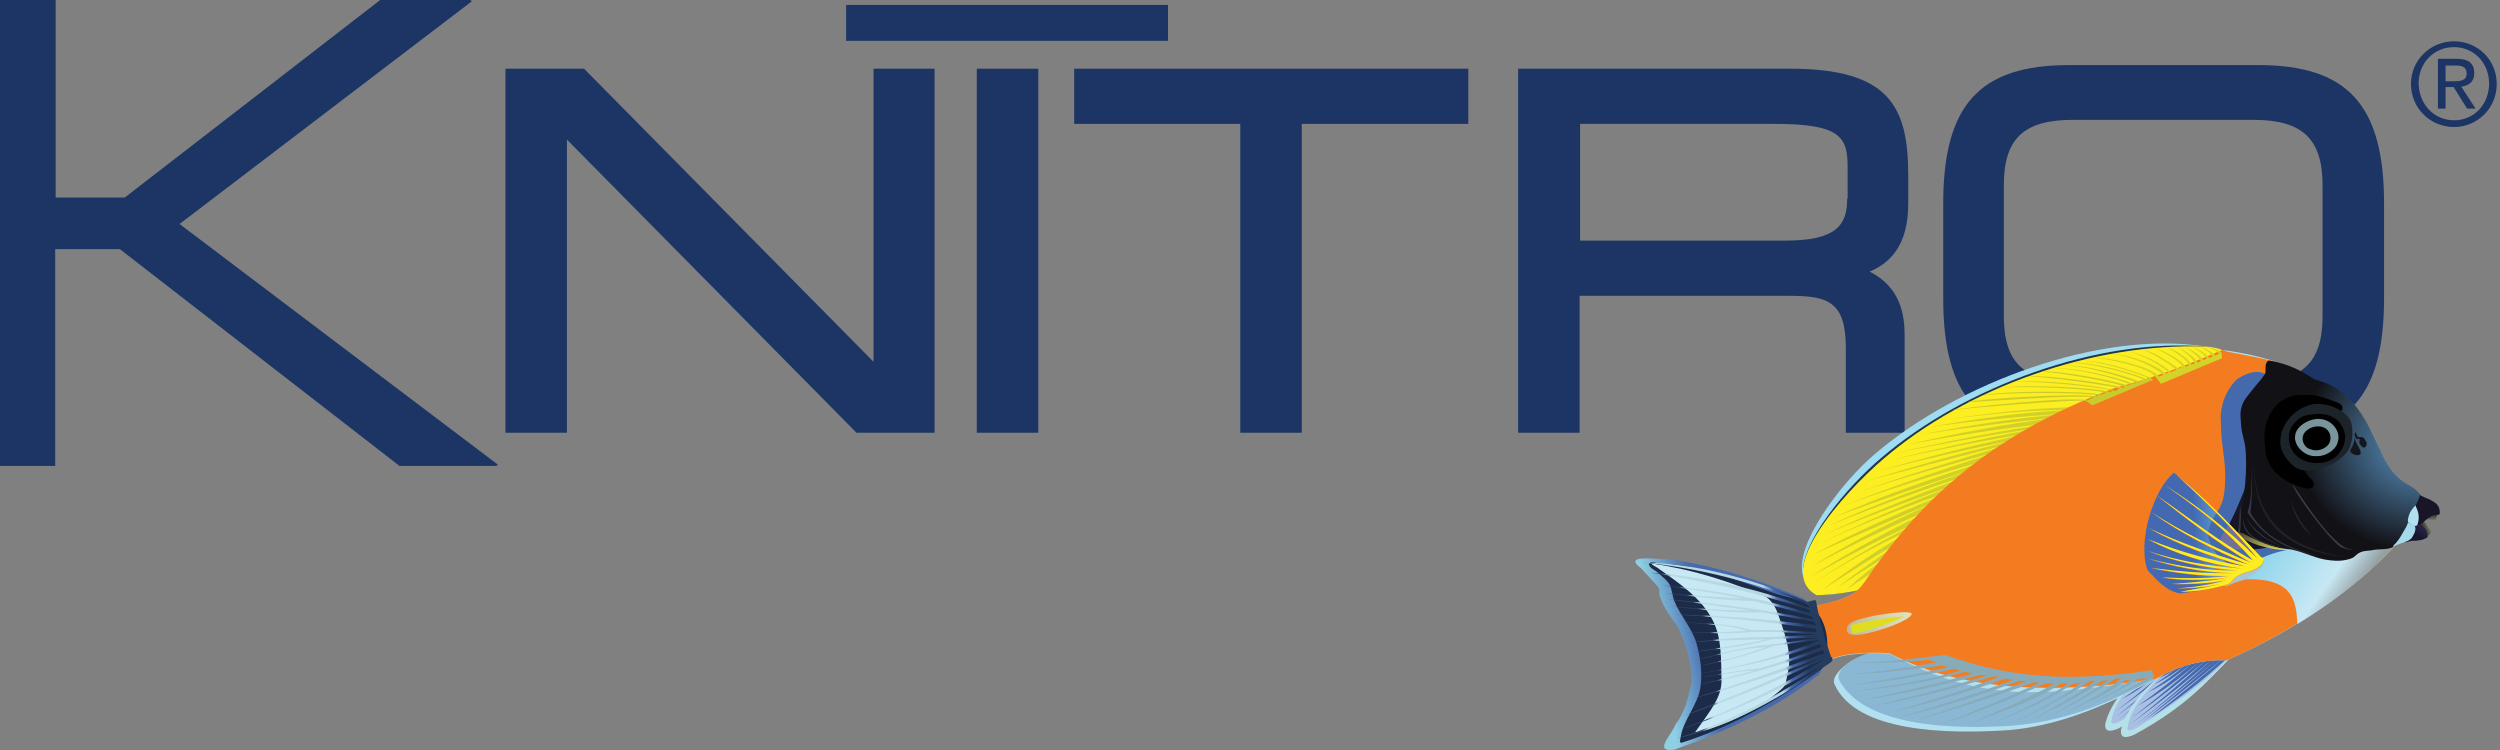 <?xml version="1.0" encoding="UTF-8"?> <svg xmlns="http://www.w3.org/2000/svg" width="600" height="180" viewBox="0 0 600 180" fill="none"><rect x="0" y="0" width="600" height="180" fill="#808080" stroke="none"/><path d="M0.108 0H13.359V47.403H29.95L91.25 0H112.904L113.228 0.323L43.093 53.759L119.476 111.504L119.153 111.827H95.883L28.765 59.792H13.251V111.827H0V0H0.108Z" fill="#1C3564"></path><path d="M224.301 16.483V103.855H205.555L136.067 33.505V103.855H121.308V16.483H140.161L209.649 86.833V16.483H224.301Z" fill="#1C3564"></path><path d="M249.187 16.483H234.428V103.855H249.187V16.483Z" fill="#1C3564"></path><path d="M352.395 16.483V29.734H312.426V103.855H297.667V29.734H257.806V16.483H352.395Z" fill="#1C3564"></path><path d="M457.974 48.911V42.124C457.974 25.533 453.449 16.483 429.533 16.483H364.354V103.855H379.113V70.996H429.317C438.69 70.996 442.999 72.289 442.999 83.601V103.855H457.112V80.585C457.112 75.521 456.143 68.949 448.709 65.179C453.665 63.132 457.974 58.822 457.974 48.911ZM443.322 47.618C443.322 53.974 440.845 57.745 428.455 57.745H379.221V29.734H425.87C441.706 29.734 443.43 32.859 443.43 40.077V47.618H443.322Z" fill="#1C3564"></path><path d="M542.006 15.621H496.543C475.104 15.621 466.377 25.21 466.377 48.803V71.643C466.377 95.236 475.104 104.824 496.543 104.824H542.006C563.445 104.824 572.172 95.236 572.172 71.643V48.803C572.172 25.21 563.445 15.621 542.006 15.621ZM557.412 75.844C557.412 87.049 552.564 91.573 540.821 91.573H497.512C485.769 91.573 480.921 87.049 480.921 75.844V44.494C480.921 33.29 485.662 28.765 497.512 28.765H540.821C552.564 28.765 557.412 33.29 557.412 44.494V75.844Z" fill="#1C3564"></path><path d="M280.322 1.185H203.077V9.804H280.322V1.185Z" fill="#1C3564"></path><path d="M588.978 9.911C594.58 9.911 599.213 14.329 599.213 20.146C599.213 26.071 594.472 30.488 588.978 30.488C583.376 30.488 578.635 26.071 578.635 20.146C578.635 14.329 583.376 9.911 588.978 9.911ZM588.978 28.872C593.718 28.872 597.381 25.102 597.381 20.038C597.381 15.083 593.718 11.312 588.978 11.312C584.13 11.312 580.467 15.083 580.467 20.038C580.575 25.102 584.238 28.872 588.978 28.872ZM584.992 14.113H589.624C592.425 14.113 593.826 15.19 593.826 17.561C593.826 19.715 592.425 20.577 590.702 20.793L594.149 26.071H592.102L588.87 20.9H586.931V26.071H585.099V14.113H584.992ZM586.931 19.5H588.87C590.486 19.5 591.994 19.392 591.994 17.561C591.994 15.944 590.594 15.729 589.409 15.729H586.931V19.5Z" fill="#1C3564"></path><path fill-rule="evenodd" clip-rule="evenodd" d="M531.663 156.213C525.738 162.246 520.89 168.064 508.393 174.851C506.562 175.605 505.053 175.821 505.269 173.666C506.454 169.141 509.794 164.724 514.965 160.415L531.663 156.213Z" fill="#B4E1E7"></path><path fill-rule="evenodd" clip-rule="evenodd" d="M530.586 156.752C526.277 156.213 521.213 157.075 515.504 159.768C511.733 164.078 507.316 168.064 506.669 173.451C507.1 173.881 508.07 173.666 509.901 172.481C517.55 167.633 524.984 162.677 530.586 156.752Z" fill="#A8C0E4"></path><path fill-rule="evenodd" clip-rule="evenodd" d="M530.694 156.429C524.876 161.815 518.52 166.556 511.841 171.08C517.981 166.232 524.014 161.492 529.617 156.536C523.153 161.923 516.581 166.987 510.117 171.942C516.258 166.879 522.398 161.815 528.539 156.429C521.86 162.139 515.073 167.525 508.285 172.804C514.749 167.525 521.213 162.139 527.354 156.429C521.106 161.923 514.426 167.094 507.639 172.158C513.887 167.202 520.028 162.031 525.954 156.536C520.136 161.6 513.995 166.232 507.747 170.757C513.564 166.232 519.274 161.6 524.553 156.752C519.813 160.953 514.749 164.724 509.255 167.848C513.887 164.616 518.305 161.169 522.614 157.291C519.059 160.307 515.503 162.893 511.625 164.616C514.857 162.677 517.981 160.307 521.106 157.721C518.52 159.661 515.934 161.492 513.133 162.677C515.288 161.384 517.335 159.876 519.166 158.152C517.658 159.553 516.042 160.523 514.211 161.277C515.073 160.63 515.827 160.199 516.581 159.337L518.735 157.506L531.125 155.244L530.694 156.429Z" fill="#4569AD"></path><path fill-rule="evenodd" clip-rule="evenodd" d="M535.434 157.721C529.509 163.755 524.661 169.572 512.164 176.359C510.332 177.113 508.824 177.329 509.04 175.174C510.225 170.649 513.564 166.232 518.628 161.923L535.434 157.721Z" fill="#B4E1E7"></path><path fill-rule="evenodd" clip-rule="evenodd" d="M534.465 158.26C530.155 157.721 525.092 158.583 519.382 161.277C515.611 165.586 511.194 169.572 510.548 175.067C510.979 175.497 511.948 175.282 513.78 174.097C521.429 169.141 528.863 164.185 534.465 158.26Z" fill="#A8C0E4"></path><path fill-rule="evenodd" clip-rule="evenodd" d="M534.572 157.937C528.755 163.324 522.399 168.064 515.719 172.589C521.86 167.741 527.893 163 533.495 158.045C527.031 163.431 520.459 168.495 513.995 173.451C520.136 168.387 526.277 163.324 532.418 157.937C525.738 163.647 518.951 168.926 512.164 174.312C518.628 169.033 525.092 163.647 531.233 157.937C524.984 163.431 518.305 168.603 511.518 173.666C517.766 168.71 523.907 163.539 529.832 158.045C524.015 163.108 517.874 167.848 511.625 172.265C517.443 167.741 523.153 163.108 528.432 158.26C523.691 162.462 518.628 166.232 513.134 169.357C517.766 166.125 522.183 162.677 526.492 158.799C522.937 161.815 519.382 164.401 515.504 166.125C518.736 164.185 521.86 161.815 524.984 159.23C522.399 161.169 519.813 163 517.012 164.185C519.167 162.893 521.214 161.384 523.045 159.661C521.537 161.061 519.921 162.031 518.089 162.785C518.951 162.246 519.705 161.708 520.459 160.846L522.614 159.014L535.003 156.752L534.572 157.937Z" fill="#4569AD"></path><path fill-rule="evenodd" clip-rule="evenodd" d="M456.897 155.459C452.049 155.89 446.662 156.752 442.891 159.661C441.383 160.846 439.552 162.785 440.306 164.293C445.585 175.821 467.347 176.144 481.352 175.282C497.835 174.097 511.086 165.909 517.981 162.785C493.526 164.401 473.38 163.324 456.897 155.459Z" fill="#B1E1F0"></path><path fill-rule="evenodd" clip-rule="evenodd" d="M433.195 143.824C422.53 139.299 411.757 135.744 400.552 134.236C397.536 134.128 394.304 133.805 393.011 134.236C391.934 134.667 392.58 135.421 393.873 136.39L397.536 140.376C398.398 141.346 398.398 141.885 398.182 142.316C398.613 144.578 400.337 147.379 402.707 150.396C404.538 154.597 406.154 159.014 405.939 163.755C405.185 167.202 404.538 170.757 402.168 173.774C401.306 176.252 396.566 180.669 401.845 179.915C414.881 175.282 426.624 169.788 436.751 161.708C438.151 157.506 437.397 151.688 433.195 143.824Z" fill="url(#paint0_linear)"></path><path fill-rule="evenodd" clip-rule="evenodd" d="M456.897 155.459C452.049 155.89 446.447 156.536 442.891 159.661C441.814 160.523 440.845 162.139 441.383 163.216C447.416 174.42 468.424 175.067 482.43 174.205C498.913 173.02 510.871 165.909 517.766 162.785C493.311 164.509 473.38 163.324 456.897 155.459Z" fill="#8AB8D4"></path><path fill-rule="evenodd" clip-rule="evenodd" d="M574.757 131.004C565.169 141.346 552.025 150.611 534.465 158.476C528.97 158.26 523.368 159.445 517.443 162.893C505.161 164.832 493.311 166.556 483.722 166.017C471.118 165.263 461.96 161.384 453.449 156.86C448.17 156.644 442.891 156.644 438.151 158.799C433.734 155.567 434.165 150.719 435.673 145.44C443.107 144.039 446.339 141.992 447.955 139.622C460.021 122.062 475.858 105.471 507.747 93.405C518.413 90.604 526.169 87.372 533.711 84.032C538.343 84.678 542.76 85.648 546.854 87.049C550.409 88.341 551.271 90.819 556.658 92.435C563.23 94.374 569.263 100.731 572.064 111.073C572.818 113.982 578.097 115.706 578.851 118.507C579.713 122.277 577.558 127.341 574.757 131.004Z" fill="#B1E1F0"></path><path fill-rule="evenodd" clip-rule="evenodd" d="M448.709 141.023C444.615 142.1 440.413 142.747 435.996 142.854C433.949 141.777 433.303 140.161 432.764 138.329C430.394 130.896 441.922 115.813 449.894 109.026C469.932 91.897 504.084 79.184 529.401 83.17C531.664 83.493 534.896 84.032 535.326 85.863C526.061 88.665 517.766 92.974 509.147 95.236C485.123 101.485 461.852 120.984 448.709 141.023Z" fill="#9EDCF3"></path><path fill-rule="evenodd" clip-rule="evenodd" d="M448.709 141.023C444.615 142.1 440.413 142.747 435.996 142.854C433.949 141.777 432.98 140.269 432.764 138.329C431.687 130.465 443.538 116.567 451.51 109.888C471.548 92.758 503.545 81.015 529.401 83.17C531.663 83.385 534.895 84.032 535.326 85.863C526.061 88.665 517.766 92.974 509.147 95.236C485.123 101.485 461.852 120.984 448.709 141.023Z" fill="#21364A"></path><path fill-rule="evenodd" clip-rule="evenodd" d="M448.709 141.023C444.615 142.1 440.413 142.747 435.996 142.854C425.546 137.252 442.245 118.507 452.048 110.103C472.087 92.974 502.36 82.201 529.401 83.17C531.663 83.278 534.895 84.032 535.326 85.863C526.061 88.665 517.766 92.974 509.147 95.236C485.123 101.485 461.852 120.984 448.709 141.023Z" fill="#FCEE21"></path><path fill-rule="evenodd" clip-rule="evenodd" d="M499.774 97.714C488.893 97.714 477.581 99.222 466.269 100.731C477.151 99.438 488.032 98.145 498.051 98.468C486.631 98.576 474.78 100.515 463.037 102.454C474.134 101.054 485.231 99.761 496.112 99.33C484.153 100.192 472.518 102.131 460.883 104.286C471.764 102.67 482.753 101.162 493.741 100.3C481.675 101.592 469.501 104.07 457.328 106.764C468.855 104.717 480.275 102.67 491.694 101.7C479.521 103.424 467.131 106.01 454.85 108.703C466.593 106.44 478.336 104.178 489.863 102.67C477.474 104.824 465.192 107.733 452.911 110.534C464.33 108.164 475.75 105.686 487.385 103.963C474.888 106.44 462.714 109.672 450.433 113.12C462.068 110.211 473.595 107.41 485.338 105.255C472.303 108.164 459.805 111.827 447.416 115.598C459.375 112.366 471.333 109.242 483.291 106.333C470.256 110.211 457.651 113.982 445.477 118.291C457.22 114.413 469.071 111.181 481.029 107.949C468.209 111.935 455.281 116.352 442.245 121.415C453.988 117.214 465.839 113.443 477.797 110.211C465.084 114.413 452.48 118.614 440.198 124.109C452.264 119.584 464.115 115.706 475.965 111.827C463.361 116.244 450.648 120.661 438.69 126.263C450.217 121.523 461.852 117.429 473.595 113.659C461.529 118.183 449.463 122.816 437.612 128.418C448.601 123.678 459.913 119.584 471.117 115.706C457.543 120.769 446.77 125.617 436.427 130.573C447.308 125.509 458.405 121.2 469.501 117.429C457.328 122.385 445.692 127.448 435.458 132.943C446.339 128.095 457.22 123.462 468.209 118.83C456.466 124.001 445.046 129.495 434.811 135.959C445.046 130.357 455.496 125.509 466.162 121.092C454.634 126.587 443.861 132.296 434.38 138.545C443.43 133.374 452.587 128.633 461.96 124.647C453.018 128.849 444.184 134.02 435.565 139.73C443.753 134.559 452.049 129.926 460.667 126.263C452.587 130.573 444.831 135.852 437.181 141.669C444.076 137.252 450.864 132.835 457.866 129.064C452.049 132.835 446.231 136.929 440.629 141.238C445.046 138.329 449.571 135.421 454.096 132.727C450.217 135.421 446.554 138.329 443.107 141.561C447.416 138.545 451.833 135.852 456.358 133.158L500.636 98.684L499.774 97.714Z" fill="#D0D029"></path><path fill-rule="evenodd" clip-rule="evenodd" d="M574.757 131.004C564.738 141.454 552.025 150.611 534.465 158.476C528.97 158.26 523.368 159.445 517.443 162.893C489.109 167.417 468.424 164.724 453.449 156.752C448.17 156.536 442.891 156.536 438.151 158.691C433.734 155.459 434.165 150.611 435.673 145.332C440.09 144.47 442.999 143.608 444.938 142.316C446.231 141.454 447.093 140.269 447.739 139.299C459.806 121.739 475.75 105.04 507.639 93.082C518.305 90.281 525.738 87.264 533.28 84.032C533.603 83.924 534.142 84.355 534.896 84.463C538.666 85.217 543.299 85.971 546.746 87.049C550.302 88.341 551.163 90.819 556.55 92.435C563.122 94.374 569.155 100.731 571.956 111.073C572.71 113.982 577.989 115.706 578.743 118.507C579.713 122.277 577.558 127.341 574.757 131.004Z" fill="#F47C20"></path><path fill-rule="evenodd" clip-rule="evenodd" d="M533.172 84.678C532.418 83.924 531.017 83.385 529.616 83.278C530.802 83.601 532.094 84.247 532.633 84.894L531.663 85.325C531.017 84.463 529.293 83.601 528 83.17C528.97 83.817 530.802 84.678 531.017 85.648L530.155 85.863C529.509 84.786 527.677 83.924 526.384 83.278C527.462 84.14 529.078 85.001 529.616 86.079L528.755 86.402C528.108 85.217 526.061 84.032 524.553 83.278C525.738 84.247 527.677 85.433 528.216 86.618L527.354 87.049C526.815 85.648 524.122 84.032 522.506 83.17C523.907 84.247 526.384 85.756 526.708 87.264L525.954 87.479C525.307 86.079 522.506 84.247 520.028 83.278C521.644 84.355 524.984 86.187 525.307 87.695L524.553 88.018C523.476 86.294 519.49 84.247 517.335 83.601C519.274 84.678 522.937 86.294 523.799 88.018L522.829 88.449C520.459 86.833 517.012 84.463 514.426 83.924C516.904 85.001 520.351 87.049 522.291 88.772L520.998 89.311C519.274 87.479 514.534 85.109 511.086 84.355C514.534 85.433 518.951 87.695 520.459 89.526L519.705 89.634C517.874 87.803 511.733 85.217 506.992 84.894C511.625 85.54 517.335 88.126 519.166 89.957L518.197 90.388C516.365 87.91 506.454 85.863 502.575 85.756C506.454 86.402 515.827 88.018 517.443 90.604L518.628 92.112L533.279 85.971L533.172 84.678Z" fill="#D3D427"></path><path fill-rule="evenodd" clip-rule="evenodd" d="M516.366 90.819C515.073 90.065 505.161 86.51 500.313 86.618C505.054 86.833 514.534 90.065 515.827 90.819L515.073 91.035C513.672 90.065 502.683 86.833 497.297 87.049C502.576 87.156 513.134 90.173 514.534 91.142L513.349 91.573C511.518 90.711 500.421 87.156 494.496 87.803C500.421 87.372 510.871 91.035 512.81 91.789L511.841 92.112C509.902 91.035 497.943 87.91 492.341 88.449C498.051 88.126 509.578 91.25 511.302 92.327L510.548 92.543C509.04 91.681 493.957 88.772 489.971 89.203C493.849 89.311 508.932 91.897 510.009 92.974H509.147C506.885 92.22 490.402 89.742 486.739 90.388C490.51 90.281 506.67 92.543 508.609 93.189L507.747 93.836C504.623 92.651 491.048 91.142 483.83 91.573C491.048 91.573 504.407 92.866 507.101 93.836L506.346 94.051C502.145 92.974 486.739 92.22 479.521 93.082C486.739 92.543 502.037 93.297 505.485 94.267L504.299 94.698C500.852 93.836 480.706 93.62 475.319 95.021C480.814 94.051 500.744 94.159 503.761 94.913L503.007 95.129C498.159 94.267 474.026 95.775 472.195 96.529C473.703 96.529 497.943 94.698 502.468 95.344L500.96 96.098C497.943 95.021 471.656 97.714 468.424 98.468C471.656 97.93 498.374 95.775 500.637 96.206L502.145 97.283L516.797 91.142L516.366 90.819Z" fill="#CBCB2C"></path><path fill-rule="evenodd" clip-rule="evenodd" d="M437.182 160.63C426.516 168.172 415.419 174.528 403.461 178.299C403.03 178.083 403.246 177.437 403.353 177.006C403.892 172.912 407.447 169.249 408.094 165.047C408.632 161.384 408.094 157.721 407.124 154.274C406.047 150.719 403.246 147.702 401.845 144.255C401.306 142.854 401.306 141.238 400.552 140.053C399.906 139.084 398.936 138.437 398.074 137.575C397.428 136.929 396.351 136.606 395.92 135.852C395.812 135.636 395.596 135.421 395.812 135.205C396.351 134.559 397.536 135.205 398.398 135.313C400.768 135.421 403.138 135.528 405.292 135.959C412.403 137.36 418.975 140.053 425.654 142.316C428.455 143.285 431.472 143.608 434.165 145.224C438.69 148.133 439.767 155.675 437.182 160.63Z" fill="#1C2B47"></path><path fill-rule="evenodd" clip-rule="evenodd" d="M517.012 162.569C513.564 164.616 509.578 166.232 505.592 167.956C508.824 166.34 512.164 164.832 515.288 162.785L513.026 163C509.578 165.371 505.376 167.202 501.39 169.249C504.73 167.31 508.501 165.694 511.302 163.216H510.225C506.023 166.663 500.529 168.71 495.357 171.296C499.99 168.603 505.161 166.448 509.039 162.785L507.639 162.893C502.144 166.771 496.435 169.572 490.725 172.589C495.788 169.68 500.959 166.879 505.915 163.216L504.515 163.431C498.913 167.417 492.879 170.111 486.846 173.127C492.233 170.111 497.62 167.417 502.791 163.431H501.714C495.68 167.525 489.109 170.542 482.645 173.774C488.247 170.649 494.065 168.172 499.343 163.862L497.404 164.078C491.156 168.603 483.83 171.08 476.935 174.205C483.507 170.973 490.186 168.495 496.435 163.97L494.603 164.078C487.277 168.926 478.766 171.188 471.01 174.312C478.443 171.08 486.092 168.064 492.987 164.078H490.725C482.322 167.956 473.811 171.188 465.3 174.097C473.38 170.865 481.46 167.525 489.54 163.862L488.139 163.755C478.659 167.31 468.855 170.219 459.159 173.127C468.424 170.003 477.581 166.879 486.523 163.431H484.584C475.103 166.987 465.3 170.003 455.388 172.265C464.761 169.572 474.026 166.556 483.291 163.108L481.137 162.893C471.764 166.34 462.283 169.033 452.587 171.188C461.852 168.71 471.01 165.801 479.951 162.354H478.228C468.532 165.478 458.728 167.848 448.817 169.572C458.297 167.417 467.778 164.94 477.15 162.031H475.103C465.731 164.616 456.25 166.663 446.662 168.064C455.819 166.232 464.869 164.078 473.595 161.6L471.548 161.277C463.037 163.755 453.88 165.047 444.615 165.909C453.449 164.724 462.175 163.324 470.579 160.953L468.963 160.523C460.667 162.462 452.156 163.647 443.538 164.509C451.618 163.324 459.698 161.923 467.67 160.092L465.946 159.768C458.728 160.738 451.402 161.6 443.861 161.815C450.864 161.277 457.758 160.199 464.653 159.014L462.93 158.368C457.22 158.907 451.51 159.23 445.585 159.014C452.803 158.907 459.805 158.045 466.808 157.183C478.766 161.277 492.018 164.509 516.473 160.846L517.012 162.569Z" fill="#89AAB7"></path><path fill-rule="evenodd" clip-rule="evenodd" d="M423.93 143.285C415.312 139.622 406.477 136.713 396.781 135.313C396.027 135.421 396.781 135.636 397.643 136.175C403.461 140.269 408.201 143.501 411.002 148.78C413.265 153.089 413.049 158.26 413.157 163.108C413.265 167.31 410.571 170.434 406.908 175.605C406.801 175.821 407.339 175.821 407.555 175.713C414.988 173.774 422.745 169.895 427.809 165.155C428.778 164.293 428.67 163 428.994 161.815C430.179 157.183 428.563 152.658 426.947 148.025C426.408 146.302 425.546 144.47 423.93 143.285Z" fill="#C7E8F4"></path><path fill-rule="evenodd" clip-rule="evenodd" d="M433.842 144.47C418.975 138.222 405.939 135.205 394.196 134.99C407.77 136.283 421.022 139.73 433.95 145.009L434.165 145.871C421.022 141.023 408.417 138.329 396.243 137.468C409.71 139.515 422.422 142.423 434.273 146.409L434.488 147.164C422.53 143.501 410.572 141.454 398.829 140.484C405.293 141.346 411.972 142.316 418.436 143.608C412.295 143.393 405.831 142.854 399.583 142.316C406.262 143.177 414.342 144.147 420.806 144.255C425.87 145.332 429.64 146.409 434.704 147.918L435.242 148.672C423.176 146.194 411.541 144.793 400.121 143.824C406.909 144.686 413.48 145.548 419.837 146.517C413.48 146.517 407.016 145.979 400.66 145.548C408.094 146.194 415.743 147.271 422.961 146.948C427.27 147.702 431.364 148.456 435.35 149.211L435.889 150.072C424.577 148.672 413.265 147.702 401.953 147.487C413.373 148.133 424.685 149.211 435.889 150.934V151.688C430.718 151.473 425.439 151.042 420.375 151.257C415.312 149.534 408.74 149.749 402.922 149.211C408.417 149.857 415.096 149.857 419.082 151.365C414.342 151.796 409.494 151.796 404.646 151.796C409.925 151.904 415.312 152.227 420.483 151.688C425.762 151.473 430.933 151.904 436.212 152.335C432.549 152.443 428.778 152.766 425.223 152.873C418.651 152.873 411.972 153.304 405.4 154.274C411.11 153.628 418.328 153.628 424.038 153.412C419.513 154.597 411.757 155.567 405.939 156.536C412.511 155.782 419.082 155.136 425.223 153.412C428.886 153.197 432.657 153.089 436.32 153.089C432.441 153.52 428.563 154.382 424.685 154.705C417.79 155.351 412.511 156.967 406.801 158.476C412.403 157.291 417.897 155.459 423.715 155.351C418.436 157.398 412.834 158.583 407.447 159.984C413.588 158.691 419.729 157.398 425.546 155.028C429.317 154.489 433.088 153.951 436.751 153.628C427.378 157.614 417.574 159.984 407.663 161.708C417.574 160.199 427.27 158.152 436.751 154.597L437.074 155.244C432.334 157.183 427.486 158.907 422.314 160.415C417.466 160.846 412.618 161.708 407.77 162.677C411.972 162.031 417.251 161.061 420.914 160.953C416.928 162.139 411.864 163.324 407.555 164.293C417.79 162.569 427.701 159.553 437.505 155.998L437.828 156.752C427.486 160.63 416.928 164.293 406.37 167.633C417.036 164.832 427.593 161.384 438.043 157.506C426.947 162.462 415.743 167.202 404.323 171.727C415.85 167.848 426.947 163.216 437.936 158.152C428.348 164.293 416.928 170.003 403.138 175.174C415.312 171.08 427.055 165.694 438.151 159.23C427.27 166.663 415.635 173.235 402.384 177.221C416.066 174.205 428.886 166.556 439.444 158.907C439.983 158.368 439.875 157.937 439.444 157.614C438.043 153.52 436.751 149.318 435.889 144.47C435.997 143.716 434.919 144.147 433.842 144.47Z" fill="url(#paint1_radial)"></path><path fill-rule="evenodd" clip-rule="evenodd" d="M552.456 132.404C549.44 136.39 541.79 137.252 536.835 135.959C533.387 135.097 530.694 131.973 530.155 128.957C529.509 125.832 532.956 122.708 533.603 119.476C534.034 117.537 534.034 115.598 534.034 113.766C534.034 110.211 533.172 106.764 533.064 103.208C533.064 101.377 532.741 99.546 533.28 97.714C533.818 94.267 536.404 91.142 537.373 90.711C541.036 88.341 545.13 88.772 544.484 92.758C540.498 102.67 533.818 120.015 552.456 132.404Z" fill="#4569AD"></path><path fill-rule="evenodd" clip-rule="evenodd" d="M544.376 131.435C541.36 131.865 538.451 132.189 535.219 131.865C532.741 131.327 532.31 130.249 533.064 128.849C536.296 124.324 537.804 119.368 539.959 114.52C539.42 120.661 538.666 126.802 544.376 131.435Z" fill="#181529"></path><path fill-rule="evenodd" clip-rule="evenodd" d="M521.752 113.443C516.904 117.322 512.918 129.926 515.396 136.821C517.551 139.084 519.705 141.777 523.153 142.423C527.354 141.885 531.664 141.454 535.111 139.945L542.76 134.451C536.296 127.018 529.509 119.692 521.752 113.443Z" fill="url(#paint2_linear)"></path><path fill-rule="evenodd" clip-rule="evenodd" d="M574.649 131.111C568.724 137.144 562.045 143.285 551.379 149.749C551.056 143.932 550.302 138.329 537.697 139.084C542.222 137.037 544.053 135.313 542.114 134.236C545.13 132.727 548.039 132.081 550.84 131.65L574.649 131.111Z" fill="url(#paint3_linear)"></path><path fill-rule="evenodd" clip-rule="evenodd" d="M544.592 86.51C546.962 86.941 550.625 87.803 554.934 90.711C555.688 91.25 556.55 91.25 557.089 91.573C564.63 93.836 568.293 101.377 571.202 107.949C572.71 111.504 574.649 114.736 578.528 116.675C579.497 117.214 580.467 118.076 581.005 118.937C581.329 120.123 580.359 121.415 579.82 122.6C578.42 125.509 577.666 129.172 574.649 131.111C573.141 132.081 570.986 131.65 569.155 132.081C568.185 132.189 567.215 132.189 566.354 132.62C565.599 132.943 565.061 133.805 564.307 134.02C562.583 134.667 560.751 134.667 559.028 134.451C555.903 134.128 553.318 132.62 550.301 131.973C548.362 131.542 546.208 131.542 544.376 131.111C542.976 130.788 541.79 130.034 540.498 129.603C539.42 129.28 537.912 129.388 537.373 128.526C536.296 126.91 537.804 124.647 538.02 122.708C538.343 119.799 538.882 116.891 538.989 113.982C539.097 111.719 539.097 109.565 538.882 107.302C538.666 105.686 538.02 104.07 537.912 102.454C537.804 100.838 537.481 99.115 538.02 97.499C538.451 95.99 539.636 94.805 540.605 93.513C541.575 92.22 542.868 91.035 543.622 89.634C543.945 88.772 543.299 86.941 544.592 86.51Z" fill="url(#paint4_radial)"></path><path fill-rule="evenodd" clip-rule="evenodd" d="M560.967 98.791C561.29 98.576 561.721 98.791 561.937 98.576C562.26 98.253 562.26 97.714 562.044 97.391C561.614 96.637 560.536 96.421 559.567 96.098C558.058 95.452 556.335 94.913 554.611 94.805C552.564 94.698 550.302 94.698 548.47 95.667C546.531 96.637 545.13 98.468 544.376 100.3C543.191 102.885 543.407 105.794 543.73 108.487C543.838 109.565 544.268 110.642 544.807 111.612C545.238 112.366 545.777 113.12 546.423 113.659C547.716 114.844 549.224 115.813 550.948 116.46C552.133 116.891 553.749 117.645 554.934 116.998C555.365 116.783 555.365 116.244 555.257 115.813C555.15 115.275 554.395 114.844 554.072 114.413C553.641 113.874 553.21 113.335 552.887 112.689C552.456 111.719 551.918 110.75 552.133 109.78C553.318 105.363 556.873 101.377 560.967 98.791Z" fill="black"></path><path fill-rule="evenodd" clip-rule="evenodd" d="M580.898 123.893C581.113 124.324 581.975 124.324 582.514 124.54C583.053 124.647 583.699 125.078 584.345 124.863C584.561 124.755 584.561 124.647 584.669 124.432C584.884 124.001 584.992 123.355 584.669 123.031C584.022 122.385 582.406 122.169 581.437 122.708C581.113 122.924 580.79 123.462 580.898 123.893Z" fill="url(#paint5_linear)"></path><path fill-rule="evenodd" clip-rule="evenodd" d="M581.437 125.186C582.083 125.186 582.298 125.94 582.622 126.371C582.945 126.802 583.591 127.233 583.484 127.772C583.484 127.879 583.268 128.095 583.16 128.203C582.729 128.526 582.083 128.849 581.652 128.633C580.682 128.31 580.036 127.017 580.359 126.156C580.359 125.617 581.006 125.186 581.437 125.186Z" fill="url(#paint6_linear)"></path><path fill-rule="evenodd" clip-rule="evenodd" d="M578.635 128.633C578.312 129.172 576.911 129.495 577.235 130.034C577.45 130.357 578.204 129.819 578.743 129.819C579.281 129.711 579.82 129.819 580.359 129.711C580.79 129.603 581.328 129.603 581.759 129.388C582.083 129.28 582.514 129.064 582.621 128.849C582.729 128.741 582.621 128.633 582.621 128.418C582.514 127.987 582.514 127.556 582.298 127.233C582.083 126.91 581.759 126.587 581.544 126.371C581.328 126.156 581.113 125.94 580.79 125.832C580.467 125.725 580.036 125.725 579.712 125.832C579.497 125.94 579.389 126.156 579.281 126.371C579.389 127.125 579.066 127.879 578.635 128.633Z" fill="url(#paint7_linear)"></path><path fill-rule="evenodd" clip-rule="evenodd" d="M579.713 121.523C580.144 122.924 580.574 124.109 579.82 125.94C580.144 126.156 580.575 125.94 581.005 125.725C581.221 125.617 581.329 125.509 581.544 125.401C581.867 125.186 582.083 124.863 582.406 124.647C582.945 124.324 583.483 123.893 584.022 123.678C584.345 123.57 584.668 123.678 584.992 123.57C585.099 123.57 585.315 123.57 585.422 123.462C585.638 123.247 585.53 123.031 585.53 122.708C585.53 122.169 585.315 121.631 584.992 121.2C584.668 120.769 584.13 120.446 583.591 120.123C583.052 119.799 582.406 119.584 581.867 119.368C581.544 119.153 581.221 119.045 580.79 118.83C580.575 119.692 579.928 120.984 579.713 121.523Z" fill="#181529"></path><path fill-rule="evenodd" clip-rule="evenodd" d="M564.199 106.44C564.522 105.902 564.953 102.562 563.984 100.731C563.23 99.33 561.506 98.253 559.89 97.606C558.382 97.068 556.55 96.745 554.934 97.068C552.779 97.499 550.732 98.791 549.44 100.407C547.931 102.131 547.177 104.394 547.285 106.44C547.393 108.38 548.686 110.211 550.194 111.612C550.732 112.15 551.487 112.581 552.348 112.797C554.288 113.12 556.335 112.689 558.274 111.935C559.782 111.396 561.183 110.642 562.26 109.565C563.337 108.703 563.984 107.626 564.199 106.44Z" fill="#1C2429"></path><path fill-rule="evenodd" clip-rule="evenodd" d="M549.332 104.717C549.332 103.208 550.194 101.7 551.486 100.731C552.456 99.761 553.857 99.546 555.149 99.438C556.335 99.222 557.735 99.33 558.812 99.653C559.782 99.977 560.752 100.515 561.398 101.269C562.152 102.131 562.691 103.316 562.798 104.394C562.906 105.363 562.691 106.44 562.26 107.41C561.613 108.595 560.752 109.78 559.351 110.427C557.843 111.181 555.904 111.288 554.288 110.965C552.779 110.642 551.487 109.888 550.625 108.811C549.655 107.626 549.224 106.117 549.332 104.717Z" fill="#010101"></path><path fill-rule="evenodd" clip-rule="evenodd" d="M561.075 106.01C560.752 107.841 558.274 109.565 556.119 109.457C553.211 109.78 550.41 106.979 550.84 104.501C551.056 102.131 554.719 100.084 557.304 100.623C559.998 101.054 561.829 103.855 561.075 106.01Z" fill="#7A949B"></path><path fill-rule="evenodd" clip-rule="evenodd" d="M557.52 102.778C556.119 102.131 553.641 102.885 552.995 104.501C552.456 105.902 553.534 107.518 554.719 107.626C555.796 108.164 557.843 107.733 558.705 106.44C559.567 105.148 558.92 103.208 557.52 102.778Z" fill="black" stroke="#010101" stroke-width="0.463" stroke-linejoin="bevel"></path><path fill-rule="evenodd" clip-rule="evenodd" d="M541.036 111.073C540.605 124.324 547.608 132.296 563.768 133.805C548.362 131.65 540.929 124.001 541.036 111.073Z" fill="#21212E"></path><path fill-rule="evenodd" clip-rule="evenodd" d="M540.498 111.504C540.39 115.49 540.498 119.692 539.42 123.031C544.699 130.896 551.379 132.404 558.166 133.697C549.332 132.081 543.191 128.633 540.067 123.031C540.606 119.045 540.498 115.275 540.498 111.504Z" fill="#3B384D"></path><path fill-rule="evenodd" clip-rule="evenodd" d="M565.169 132.081C564.199 131.973 563.229 131.865 562.152 131.435C559.997 130.896 550.301 117.968 550.194 116.136C554.503 122.708 558.705 128.741 562.475 131.219C563.229 131.65 564.199 131.973 565.169 132.081Z" fill="#403B4D"></path><path fill-rule="evenodd" clip-rule="evenodd" d="M549.655 119.584C550.409 123.031 551.81 126.156 554.719 128.526C552.456 125.94 550.625 123.139 549.655 119.584Z" fill="#2B2933"></path><path fill-rule="evenodd" clip-rule="evenodd" d="M550.409 131.973C546.1 132.189 541.791 131.327 537.374 128.741C537.158 128.526 537.158 128.095 537.158 127.664C537.158 126.694 537.589 122.816 537.589 121.308C538.02 122.6 537.805 126.802 537.589 127.664C537.589 127.987 538.451 127.879 538.666 128.203C543.084 130.465 546.316 131.758 550.409 131.973Z" fill="url(#paint8_linear)"></path><path fill-rule="evenodd" clip-rule="evenodd" d="M538.343 124.54C538.128 128.095 541.252 130.465 548.578 131.542C543.73 130.465 538.882 129.388 538.343 124.54Z" fill="#36333E"></path><path fill-rule="evenodd" clip-rule="evenodd" d="M538.99 124.001C540.39 126.91 542.76 129.388 547.608 131.004C544.376 129.711 541.252 127.879 538.99 124.001Z" fill="#3B3648"></path><path fill-rule="evenodd" clip-rule="evenodd" d="M565.168 103.855C565.599 103.639 565.492 104.609 565.923 104.824C566.246 105.04 566.892 104.824 567.215 105.04C567.431 105.148 567.431 105.363 567.539 105.471C567.754 105.794 568.077 106.225 567.97 106.656C567.97 106.979 567.754 107.302 567.431 107.41C567.108 107.518 566.784 107.087 566.569 106.871C566.354 106.656 566.246 106.333 566.246 106.117C566.138 105.902 566.461 105.471 566.246 105.363C566.138 105.255 565.707 105.471 565.599 105.363C565.169 104.932 565.061 104.394 565.168 103.855Z" fill="#16141D"></path><path fill-rule="evenodd" clip-rule="evenodd" d="M566.461 109.026C566.246 109.242 565.815 109.242 565.492 109.242C564.953 109.134 564.522 108.918 564.199 108.595C564.091 108.38 563.984 108.164 564.091 107.949C564.091 107.841 564.307 107.733 564.307 107.626C564.522 107.302 564.63 106.979 564.738 106.764C564.845 106.44 564.953 106.117 565.061 105.686C565.061 105.579 564.953 105.255 565.169 105.255C565.384 106.01 565.276 105.902 565.492 106.225C565.6 106.548 565.815 106.764 565.923 107.087C566.138 107.518 566.461 107.949 566.569 108.487C566.569 108.595 566.569 108.918 566.461 109.026Z" fill="#15151D"></path><path fill-rule="evenodd" clip-rule="evenodd" d="M579.713 121.308C580.359 122.708 580.79 124.001 580.251 125.725C580.144 126.263 579.605 126.371 579.282 126.048C578.851 126.048 578.312 125.725 577.989 125.401C577.881 125.186 577.881 124.971 577.881 124.755C578.097 123.57 578.42 122.6 579.713 121.308Z" fill="#B1E1F0"></path><path fill-rule="evenodd" clip-rule="evenodd" d="M574.434 131.219C575.511 130.573 576.804 130.25 577.881 129.819C578.204 129.603 578.635 129.388 578.851 129.064C579.389 128.203 580.036 127.017 579.497 126.156C579.389 125.94 578.958 126.048 578.743 125.94C578.42 125.832 578.204 125.402 577.881 125.509C577.773 125.94 577.342 126.802 576.911 127.448C576.373 128.418 575.834 129.388 575.08 130.249C574.649 130.788 574.11 131.004 574.434 131.219Z" fill="#A5D9EB"></path><path fill-rule="evenodd" clip-rule="evenodd" d="M538.774 135.852C539.744 135.313 540.605 134.559 541.575 134.128C542.006 133.912 542.545 133.697 542.976 133.912C543.407 134.128 543.407 134.774 543.299 135.205C542.76 136.713 540.929 137.899 539.313 138.76C538.451 139.299 537.373 139.515 536.296 139.838C535.434 140.161 534.572 140.915 533.711 140.592C533.387 140.484 533.28 139.945 533.387 139.622C533.495 138.976 534.249 138.329 534.788 137.899C535.973 137.037 537.481 136.606 538.774 135.852Z" fill="#A4C7D3"></path><path fill-rule="evenodd" clip-rule="evenodd" d="M539.851 136.498L542.652 134.451C539.42 130.788 536.188 127.125 532.633 123.57L531.987 122.924L531.233 124.324C530.371 125.94 529.724 127.448 530.048 129.064C530.694 132.081 533.387 135.205 536.727 136.067C537.373 136.175 538.02 136.39 538.666 136.498H539.851Z" fill="#4569AD"></path><path fill-rule="evenodd" clip-rule="evenodd" d="M540.39 131.865L540.174 131.65C538.558 129.819 536.835 127.987 535.219 126.156L534.896 125.832L534.249 127.017C533.926 127.556 533.495 128.203 533.172 128.741C532.418 130.142 532.849 131.219 535.326 131.758C536.942 131.973 538.451 131.973 539.959 131.865H540.39Z" fill="#73709E"></path><path fill-rule="evenodd" clip-rule="evenodd" d="M543.299 134.559C543.406 134.236 543.299 134.128 542.652 133.805C536.296 127.125 530.047 120.338 522.398 114.09C529.617 120.661 536.188 127.125 541.898 134.236C534.788 127.341 527.677 121.631 519.597 116.567C527.57 121.954 534.357 127.341 540.821 134.667C532.633 130.142 525.738 124.647 517.55 118.937C525.199 124.863 532.094 130.357 540.282 135.205C531.556 131.542 524.014 127.987 516.365 123.031C523.584 128.203 531.125 131.973 539.744 135.636C531.34 133.158 523.583 130.573 515.611 126.802C523.26 131.004 530.694 133.697 538.989 136.067C530.909 134.667 523.584 132.727 515.504 129.495C522.183 132.943 529.186 135.313 538.235 136.606C530.047 135.959 522.829 134.774 515.396 132.296C521.967 134.774 528.755 136.39 537.158 137.037C529.401 137.144 522.614 135.959 515.396 134.128C521.644 135.959 528.001 137.468 536.296 137.683C529.401 137.791 522.829 137.252 516.15 136.39C522.291 137.575 528.216 138.437 535.219 138.329C529.509 138.976 524.338 138.976 518.843 138.653C523.26 139.407 528.755 139.407 535.111 138.76C530.478 139.515 525.846 139.945 521.106 140.269C525.63 140.269 530.263 140.161 534.572 139.299C530.586 140.484 526.492 141.023 522.398 141.346C526.385 141.238 530.371 140.915 534.249 139.945C530.586 140.915 526.923 141.454 523.26 142.1C527.246 142.1 531.017 141.454 534.68 140.269C534.68 140.269 534.788 140.269 534.896 140.269C535.003 140.269 535.003 140.161 535.003 140.161C536.404 139.084 535.757 138.653 538.558 137.575C540.39 137.144 542.975 136.283 543.299 134.559Z" fill="#F47C20"></path><path fill-rule="evenodd" clip-rule="evenodd" d="M543.299 134.451C543.406 134.128 543.406 134.02 542.652 133.697C536.296 127.017 530.047 120.23 522.398 113.982C529.617 120.554 536.188 127.017 541.898 134.128C534.788 127.233 527.677 121.523 519.597 116.46C527.57 121.846 534.357 127.233 540.821 134.559C532.633 130.034 525.738 124.54 517.55 118.83C525.199 124.755 532.094 130.249 540.282 135.097C531.556 131.435 523.907 127.879 516.365 122.924C523.584 128.095 531.233 131.865 539.744 135.528C531.233 133.051 523.583 130.465 515.611 126.694C523.26 130.896 530.694 133.589 538.989 135.959C530.909 134.559 523.584 132.62 515.504 129.388C522.183 132.943 529.293 135.205 538.235 136.498C530.047 135.852 522.829 134.667 515.396 132.189C521.967 134.667 528.755 136.283 537.158 136.929C529.401 137.037 522.614 135.852 515.396 134.02C521.644 135.852 528.001 137.36 536.296 137.575C529.401 137.683 522.829 137.144 516.15 136.283C522.291 137.468 528.216 138.329 535.219 138.222C529.509 138.868 524.338 138.868 518.843 138.545C523.26 139.299 528.755 139.299 535.111 138.653C530.478 139.407 525.846 139.838 521.106 140.161C525.63 140.161 530.263 140.053 534.572 139.191C530.586 140.376 526.492 140.915 522.398 141.238C526.385 141.131 530.371 140.807 534.249 139.838C530.586 140.807 526.923 141.346 523.26 141.992C527.246 141.992 531.125 141.346 534.788 140.161C534.788 140.161 534.788 140.161 534.896 140.161C536.296 139.084 535.757 138.545 538.666 137.468C540.39 137.037 542.975 136.175 543.299 134.451Z" fill="#FCEE21"></path><path fill-rule="evenodd" clip-rule="evenodd" d="M458.836 147.271C458.19 146.625 454.958 146.948 450.11 147.702C444.615 148.887 443.43 149.426 443.215 151.15C443.538 153.197 447.201 152.335 450.971 151.257C455.604 149.857 458.728 148.241 458.836 147.271Z" fill="url(#paint9_linear)"></path><path fill-rule="evenodd" clip-rule="evenodd" d="M444.4 149.965C448.709 148.887 453.019 148.241 457.112 147.918C452.157 150.18 450.11 150.719 444.831 152.119C444.292 151.473 444.077 150.827 444.4 149.965Z" fill="#DEDE1F"></path><defs><linearGradient id="paint0_linear" x1="398.072" y1="156.909" x2="409.149" y2="154.63" gradientUnits="userSpaceOnUse"><stop stop-color="#8DCFE3"></stop><stop offset="1" stop-color="#466AAD"></stop></linearGradient><radialGradient id="paint1_radial" cx="0" cy="0" r="1" gradientUnits="userSpaceOnUse" gradientTransform="translate(376.159 163.547) rotate(166.515) scale(58.52 50.097)"><stop stop-color="white"></stop><stop offset="0.62" stop-color="#2B4169"></stop><stop offset="0.64" stop-color="#B6DAE4"></stop><stop offset="0.9" stop-color="#B6D7E1"></stop><stop offset="0.93" stop-color="#466AAD"></stop><stop offset="1" stop-color="#253C61"></stop></radialGradient><linearGradient id="paint2_linear" x1="526.415" y1="127.574" x2="540.227" y2="127.234" gradientUnits="userSpaceOnUse"><stop stop-color="#4269B2"></stop><stop offset="1" stop-color="#84D4EF"></stop></linearGradient><linearGradient id="paint3_linear" x1="565.684" y1="141.736" x2="546.669" y2="128.39" gradientUnits="userSpaceOnUse"><stop stop-color="#94A1A3"></stop><stop offset="0.29" stop-color="#C7E8F4"></stop><stop offset="1" stop-color="#92D5EC"></stop></linearGradient><radialGradient id="paint4_radial" cx="0" cy="0" r="1" gradientUnits="userSpaceOnUse" gradientTransform="translate(582.748 105.126) rotate(166.515) scale(31.138 26.656)"><stop stop-color="#62A4D9"></stop><stop offset="1" stop-color="#121216"></stop></radialGradient><linearGradient id="paint5_linear" x1="582.925" y1="123.274" x2="582.913" y2="124.941" gradientUnits="userSpaceOnUse"><stop stop-color="#2E291F"></stop><stop offset="1" stop-color="#768162"></stop></linearGradient><linearGradient id="paint6_linear" x1="581.347" y1="127.012" x2="583.14" y2="126.321" gradientUnits="userSpaceOnUse"><stop stop-color="#2E291F"></stop><stop offset="1" stop-color="#768162"></stop></linearGradient><linearGradient id="paint7_linear" x1="581.449" y1="126.994" x2="580.235" y2="128.592" gradientUnits="userSpaceOnUse"><stop stop-color="#24224A"></stop><stop offset="1" stop-color="#19152A"></stop></linearGradient><linearGradient id="paint8_linear" x1="546.362" y1="133.556" x2="540.795" y2="124.488" gradientUnits="userSpaceOnUse"><stop stop-color="#EAE95B"></stop><stop offset="1" stop-color="#343139"></stop></linearGradient><linearGradient id="paint9_linear" x1="441.633" y1="151.632" x2="457.85" y2="147.743" gradientUnits="userSpaceOnUse"><stop stop-color="#B9B594"></stop><stop offset="1" stop-color="#E0E0BF"></stop></linearGradient></defs></svg> 